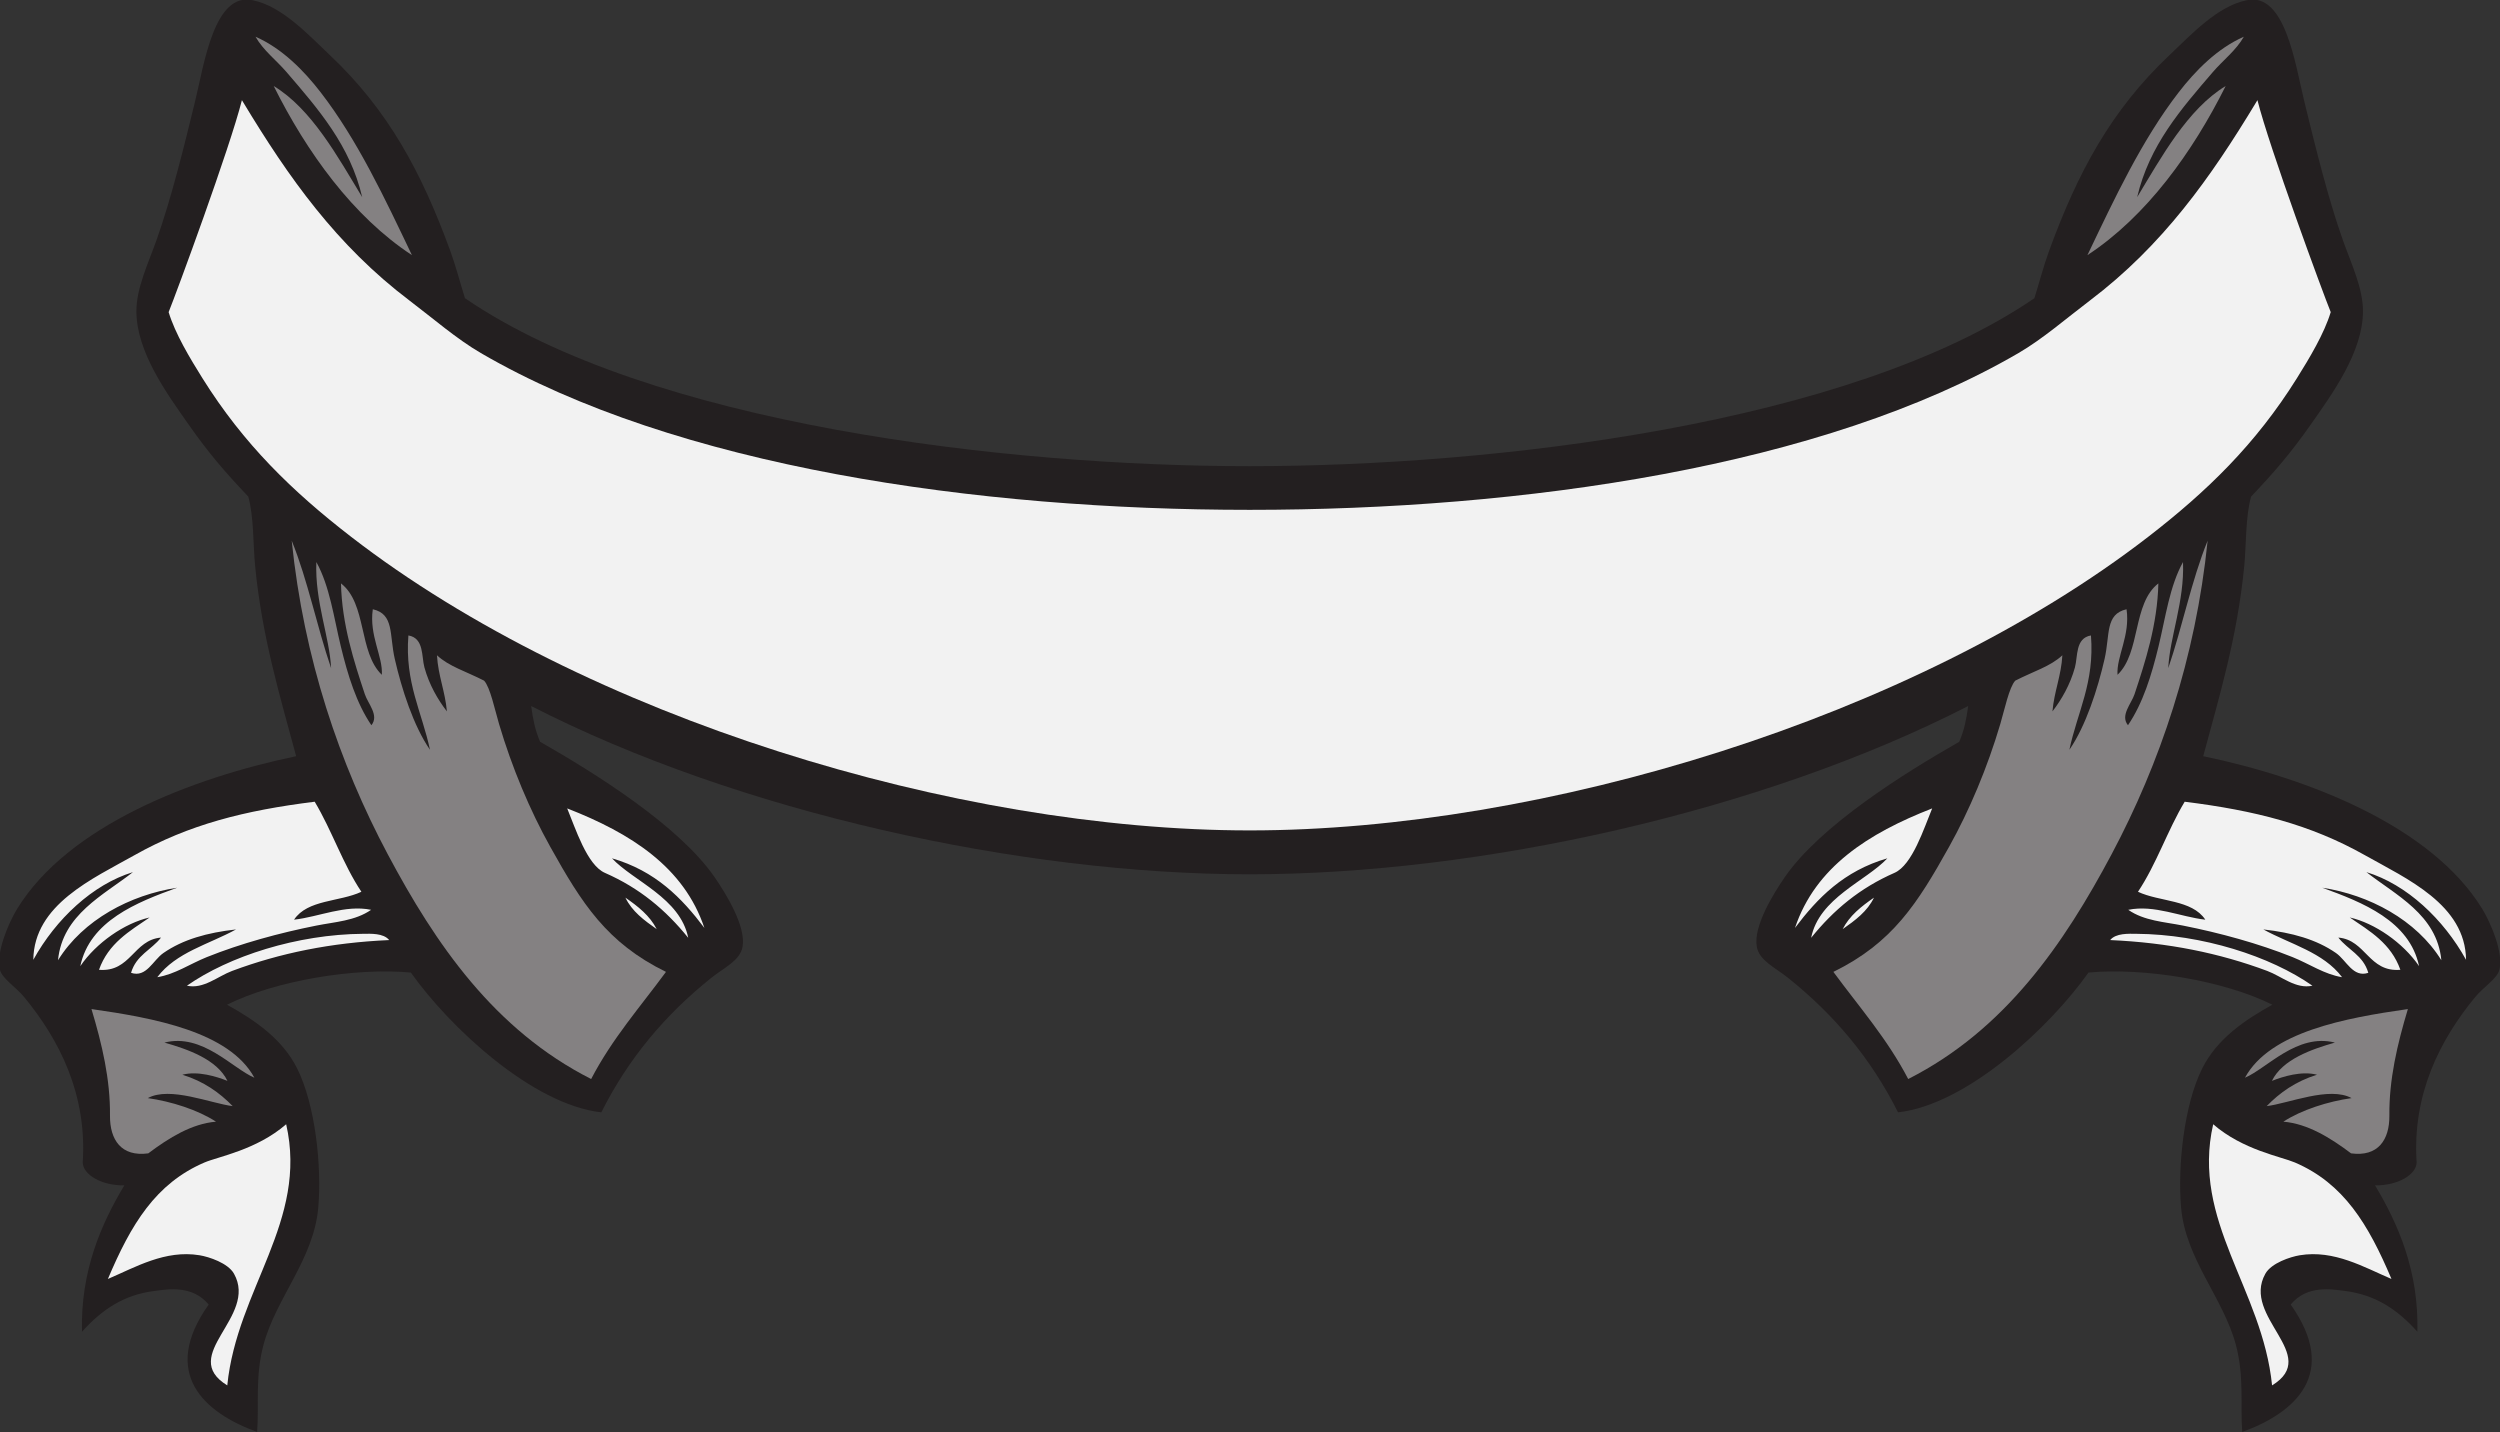 <?xml version="1.0" encoding="UTF-8" standalone="no"?>
<svg
   xmlns:dc="http://purl.org/dc/elements/1.1/"
   xmlns:cc="http://creativecommons.org/ns#"
   xmlns:rdf="http://www.w3.org/1999/02/22-rdf-syntax-ns#"
   xmlns:svg="http://www.w3.org/2000/svg"
   xmlns="http://www.w3.org/2000/svg"
   viewBox="0 0 698.96 400.36"
   height="400.36"
   width="698.96"
   xml:space="preserve"
   id="svg2"
   version="1.1"><rect x="0" y="0" width="698.96" height="400.36" fill="#333333" stroke="none"/><defs
     id="defs6" /><g
     transform="matrix(1.333,0,0,-1.333,0,400.36)"
     id="g10"><g
       transform="scale(0.1)"
       id="g12"><path
         id="path14"
         style="fill:#231f20;fill-opacity:1;fill-rule:evenodd;stroke:none"
         d="m 2621.08,1169.69 c 480.8,0 1073.08,130.49 1507.01,352.93 -3.97,-28.69 -7.97,-49.53 -18.73,-74.96 -115.04,-65.61 -291.78,-175.82 -366.51,-284.73 -22.44,-32.72 -65.86,-102.09 -58.14,-145.2 5.19,-29.136 38.04,-43.199 66.05,-65.621 95.9,-76.816 173.36,-168.359 230.18,-281.699 144.72,16.211 318.63,178.945 399.47,293.184 116.33,10.918 284.06,-16.719 385.61,-67.422 -58.11,-32.246 -116.02,-71.582 -147.09,-133.633 -37.91,-75.762 -51.9,-204.434 -44.34,-291.621 9.39,-108.574 88.87,-189.941 115.04,-288.535 17.66,-66.563 9,-125.547 13.2,-182.383 112.29,40.723 203.63,123.418 101.66,267.305 34.44,41.386 85.45,32.07 113.95,28.476 63.2,-8.008 109.08,-38.027 151.77,-85.488 3.31,127.871 -40.97,227.187 -88.82,306.973 47.01,-0.86 86.85,22.168 87.26,48.164 -9.35,142.285 48.69,256.933 122.97,346.933 17.34,20.996 45.68,38.379 50.55,56.66 9.31,35.057 -17.78,98.557 -36.06,128.337 -106.99,174.16 -365.29,274.24 -585.07,320.04 33.63,125.32 71.64,249.46 86.09,399.35 4.39,45.55 2.38,101.36 14.26,145.05 49.59,52.36 82.97,90.99 125.43,151.56 43.98,62.77 109.47,151.66 109.29,237.85 -0.09,47.98 -24.47,98.89 -41.87,147.74 -31.43,88.18 -58.36,198.16 -81.19,291.74 -19.14,78.4 -40.22,231.22 -122.01,212.04 -60.96,-12.97 -115.43,-72.08 -160.83,-114.97 -122.61,-115.85 -192.42,-245.91 -252.63,-411.05 -11.33,-31.07 -21.25,-68.82 -30.61,-98.69 -387.24,-265.25 -1135.31,-352.35 -1645.89,-352.35 -510.58,0 -1258.65,87.1 -1645.881,352.35 -9.355,29.87 -19.269,67.62 -30.613,98.69 -60.211,165.14 -130.023,295.2 -252.637,411.05 -45.386,42.89 -99.855,102 -160.812,114.97 -81.805,19.18 -102.879,-133.64 -122.016,-212.04 -22.828,-93.58 -49.773,-203.56 -81.187,-291.74 -17.411,-48.85 -41.786,-99.76 -41.883,-147.74 -0.172,-86.19 65.312,-175.08 109.304,-237.85 42.454,-60.57 75.829,-99.2 125.422,-151.56 11.875,-43.69 9.868,-99.5 14.262,-145.05 14.457,-149.89 52.461,-274.03 86.09,-399.35 C 401.348,1371.6 143.047,1271.52 36.051,1097.36 17.77,1067.58 -9.312,1004.08 0,969.023 c 4.859,-18.281 33.207,-35.664 50.543,-56.66 74.277,-90 132.328,-204.648 122.965,-346.933 0.41,-25.996 40.262,-49.024 87.269,-48.164 -47.843,-79.786 -92.129,-179.102 -88.828,-306.973 42.703,47.461 88.571,77.48 151.774,85.488 28.5,3.594 79.523,12.91 113.949,-28.476 C 335.703,123.418 427.055,40.723 539.332,0 c 4.207,56.836 -4.461,115.82 13.207,182.383 26.168,98.594 105.645,179.961 115.039,288.535 7.551,87.187 -6.426,215.859 -44.348,291.621 -31.058,62.051 -88.984,101.387 -147.074,133.633 101.532,50.703 269.278,78.34 385.598,67.422 80.848,-114.239 254.746,-276.973 399.476,-293.184 56.82,113.34 134.27,204.883 230.17,281.699 28.01,22.422 60.86,36.485 66.06,65.621 7.72,43.11 -35.71,112.48 -58.15,145.2 -74.72,108.91 -251.45,219.12 -366.49,284.73 -10.77,25.43 -14.77,46.27 -18.74,74.96 433.91,-222.42 1026.2,-352.93 1507,-352.93 v 0" /><path
         id="path16"
         style="fill:#f2f2f2;fill-opacity:1;fill-rule:evenodd;stroke:none"
         d="m 4425.88,1031.74 c 122.32,-5.41 229.22,-27.35 329.45,-64.728 30.2,-11.25 60.08,-38.692 94.75,-30.977 -88.17,61.719 -231.25,107.875 -369.55,108.845 -15.45,0.12 -42.62,1.72 -54.65,-13.14 z m -3236.25,276.17 c 133.82,-52.19 245.04,-123.09 287.73,-250.7 -47.4,62.93 -102.48,119.47 -193.81,146.03 44.93,-47.95 143.33,-83.22 159.92,-166.78 -47.15,58.54 -102.18,104.44 -174.77,136.25 -37.59,16.47 -61.88,93.83 -79.07,135.2 z M 816.285,1031.74 c -122.324,-5.41 -229.211,-27.35 -329.453,-64.728 -30.191,-11.25 -60.086,-38.692 -94.742,-30.977 88.164,61.719 231.254,107.875 369.551,108.845 15.449,0.12 42.605,1.72 54.644,-13.14 z m -502.512,47.4 c -52.257,-11.8 -111.839,-52.91 -145.351,-102.05 19.996,94.84 117.969,133.67 203.133,164.47 -98.231,-15.02 -197.282,-67.22 -249.871,-152.087 9.254,96.097 96.07,136.637 157.148,184.787 -84.453,-25.78 -161.723,-98.44 -208.961,-183.889 1.375,115.799 124.274,169.919 212.32,219.489 114.043,64.22 230.411,93.69 377.832,112.07 36.075,-60.11 59.192,-130.97 97.957,-188.88 -45.5,-21.43 -113.132,-16.1 -141.246,-58.54 52.289,5.9 107.364,31.88 161.625,20.69 -33.523,-23.27 -75.507,-25.22 -114.898,-33.07 -77.402,-15.41 -158.441,-37.52 -229.789,-66.153 -35.27,-14.141 -66.699,-36.192 -103.77,-42.09 39.379,52.323 108.297,68.943 165.137,100.173 -60.277,-6.7 -111.246,-20.95 -152.371,-49.49 -21.977,-15.254 -35.66,-52.304 -67.789,-41.523 10.691,37.053 42.82,48.183 62.859,73.923 -57.941,-4.92 -63.543,-73.083 -130.121,-67.575 19.68,55.565 64.203,81.115 106.156,109.745 z m 997.937,41.6 c 26.41,-18.26 51.26,-37.81 65.61,-66.05 -26.24,18.4 -51.85,37.32 -65.61,66.05 z m 2618.74,0 c -26.41,-18.26 -51.25,-37.81 -65.61,-66.05 26.25,18.4 51.86,37.32 65.61,66.05 z m 122.09,187.17 c -133.83,-52.19 -245.04,-123.09 -287.74,-250.7 47.41,62.93 102.49,119.47 193.81,146.03 -44.92,-47.95 -143.32,-83.22 -159.92,-166.78 47.15,58.54 102.19,104.44 174.77,136.25 37.59,16.47 61.89,93.83 79.08,135.2 z m 875.86,-228.77 c 52.24,-11.8 111.83,-52.91 145.35,-102.05 -20,94.84 -117.97,133.67 -203.14,164.47 98.24,-15.02 197.28,-67.22 249.88,-152.087 -9.26,96.097 -96.08,136.637 -157.15,184.787 84.45,-25.78 161.72,-98.44 208.95,-183.889 -1.37,115.799 -124.26,169.919 -212.31,219.489 -114.04,64.22 -230.41,93.69 -377.83,112.07 -36.08,-60.11 -59.2,-130.97 -97.97,-188.88 45.51,-21.43 113.14,-16.1 141.25,-58.54 -52.29,5.9 -107.36,31.88 -161.62,20.69 33.51,-23.27 75.51,-25.22 114.9,-33.07 77.4,-15.41 158.44,-37.52 229.79,-66.153 35.27,-14.141 66.7,-36.192 103.77,-42.09 -39.38,52.323 -108.31,68.943 -165.14,100.173 60.27,-6.7 111.25,-20.95 152.36,-49.49 21.97,-15.254 35.67,-52.304 67.8,-41.523 -10.69,37.053 -42.82,48.183 -62.86,73.923 57.93,-4.92 63.54,-73.083 130.12,-67.575 -19.69,55.565 -64.2,81.115 -106.15,109.745 v 0" /><path
         id="path18"
         style="fill:#848182;fill-opacity:1;fill-rule:evenodd;stroke:none"
         d="m 4708.59,743.047 c 46.14,19.473 109.07,93.867 188.66,73.691 -49.11,-14.043 -110.2,-35.254 -132.13,-80.332 23.01,9.121 62.26,21.387 94.59,12.91 -44.96,-13.867 -78.03,-37.558 -105.57,-65.839 45.39,5.468 131.8,42.226 178.05,16.796 -48.95,-6.855 -105.3,-24.726 -143.05,-49.433 50.7,-4.18 98.5,-33.672 142.01,-66.445 56.51,-7.657 80.82,28.261 80.33,79.433 -0.74,75.254 16.35,148.555 38.81,223.223 -131.56,-18.828 -289.14,-47.637 -341.7,-144.004 z m -4175.027,0 c -46.129,19.473 -109.059,93.867 -188.653,73.691 49.117,-14.043 110.195,-35.254 132.145,-80.332 -23.016,9.121 -62.266,21.387 -94.594,12.91 44.965,-13.867 78.031,-37.558 105.566,-65.839 -45.386,5.468 -131.793,42.226 -178.05,16.796 48.949,-6.855 105.3,-24.726 143.043,-49.433 -50.692,-4.18 -98.485,-33.672 -142,-66.445 -56.508,-7.657 -80.829,28.261 -80.332,79.433 0.742,75.254 -16.348,148.555 -38.825,223.223 131.575,-18.828 289.157,-47.637 341.7,-144.004 v 0" /><path
         id="path20"
         style="fill:#f2f2f2;fill-opacity:1;fill-rule:evenodd;stroke:none"
         d="m 4765.47,97.715 c 103.65,63.535 -65.02,143.34 -14.1,234.199 12.58,22.441 52.42,35.488 72.18,38.75 72.17,11.914 134.77,-25.176 192.33,-49.726 -48.44,114.453 -99.94,200.332 -202.7,244.355 -28.47,12.187 -109.22,26.23 -171.23,80.156 -46.36,-203.125 103.23,-345.312 123.52,-547.734 z m -4288.775,0 c -103.648,63.535 65.024,143.34 14.106,234.199 -12.578,22.441 -52.426,35.488 -72.196,38.75 -72.16,11.914 -134.761,-25.176 -192.316,-49.726 48.434,114.453 99.934,200.332 202.691,244.355 28.469,12.187 109.223,26.23 171.231,80.156 C 646.586,442.324 496.992,300.137 476.695,97.715 v 0" /><path
         id="path22"
         style="fill:#848182;fill-opacity:1;fill-rule:evenodd;stroke:none"
         d="m 4547.73,1602.11 c 3.09,65.56 34.26,139.44 30.92,222.48 -28.08,-50.66 -36.6,-116.01 -51.23,-176.48 -14.82,-61.29 -32.75,-119.33 -64.2,-165.75 -16.79,20.49 7.13,45.02 13.81,65.18 22.52,68.05 48.03,146.05 49.94,232.26 -54.63,-42.34 -36.62,-144.78 -85.7,-191.72 -2.48,38.55 26.97,82.24 18.96,137.52 -45.15,-10.25 -34.41,-53.14 -46.05,-104.14 -14.39,-63.03 -39.34,-140.62 -73.85,-190.6 16.58,78.69 53.13,140.86 45.26,239.79 -33.09,-5.61 -27.31,-44.11 -33.62,-67.04 -9.96,-36.31 -28.28,-67.88 -47.17,-92.27 3.66,41.96 18.42,74.73 20.83,117.73 -24.89,-23.4 -60.92,-33.77 -98.77,-53.22 -12.7,-13.32 -22.84,-61.99 -31.37,-90.77 -27.09,-91.62 -64.75,-181.17 -107.42,-257.66 -66.1,-118.47 -118.3,-201.44 -242.72,-262.4 53.73,-73.184 112.81,-139.903 156.92,-224.727 203.43,103.164 326.68,283.577 426.6,471.367 101.23,190.27 176.23,410.8 201.44,657.72 -34,-83.74 -52.77,-180.06 -82.58,-267.27 z m -3853.292,0 c -3.09,65.56 -34.27,139.44 -30.918,222.48 28.085,-50.66 36.593,-116.01 51.222,-176.48 14.828,-61.29 32.754,-119.33 64.203,-165.75 16.797,20.49 -7.129,45.02 -13.808,65.18 -22.532,68.05 -48.028,146.05 -49.949,232.26 54.632,-42.34 36.632,-144.78 85.707,-191.72 2.472,38.55 -26.965,82.24 -18.965,137.52 45.156,-10.25 34.414,-53.14 46.062,-104.14 14.395,-63.03 39.328,-140.62 73.84,-190.6 -16.578,78.69 -53.117,140.86 -45.25,239.79 33.09,-5.61 27.305,-44.11 33.606,-67.04 9.968,-36.31 28.285,-67.88 47.179,-92.27 -3.66,41.96 -18.426,74.73 -20.836,117.73 24.895,-23.4 60.918,-33.77 98.779,-53.22 12.7,-13.32 22.83,-61.99 31.36,-90.77 27.1,-91.62 64.76,-181.17 107.43,-257.66 66.1,-118.47 118.29,-201.44 242.72,-262.4 -53.74,-73.184 -112.83,-139.903 -156.93,-224.727 -203.44,103.164 -326.675,283.577 -426.597,471.367 -101.227,190.27 -176.227,410.8 -201.434,657.72 33.993,-83.74 52.774,-180.06 82.579,-267.27 z M 574.066,2823.04 c 79.762,-48.29 134.625,-148.8 185.602,-233.08 -25.41,108.71 -92.348,185.11 -158.875,262.5 -21.227,24.69 -48.508,45.18 -64.875,73.97 56.324,-24.75 101.949,-71.72 136.695,-116.68 77.578,-100.38 135.157,-223.84 191.352,-341.4 -123.844,81.12 -220.774,216.13 -289.899,354.69 z m 4094.044,0 c -79.77,-48.29 -134.63,-148.8 -185.61,-233.08 25.41,108.71 92.34,185.11 158.87,262.5 21.23,24.69 48.51,45.18 64.88,73.97 -56.33,-24.75 -101.95,-71.72 -136.7,-116.68 -77.58,-100.38 -135.16,-223.84 -191.35,-341.4 123.85,81.12 220.76,216.13 289.91,354.69 v 0" /><path
         id="path24"
         style="fill:#f2f2f2;fill-opacity:1;fill-rule:evenodd;stroke:none"
         d="m 507.402,2793.4 c 0.996,-1.65 1.993,-3.3 2.985,-4.95 94.886,-157.14 195.332,-299.49 348.574,-415.43 48.727,-36.87 98.394,-80.21 149.319,-109.89 410.39,-239.21 1040.35,-329.03 1612.81,-329.03 572.45,0 1202.41,89.82 1612.8,329.03 50.91,29.68 100.58,73.02 149.31,109.89 153.25,115.94 253.69,258.29 348.58,415.43 0.99,1.65 1.99,3.3 2.99,4.95 25.23,-100.17 136.99,-403.4 153.71,-444.58 -13.6,-45.01 -44.44,-96.26 -70.78,-138.41 -86.53,-138.5 -188.52,-237.46 -311.92,-332.81 -491.25,-379.59 -1270.82,-615.86 -1884.69,-615.86 -613.89,0 -1393.46,236.27 -1884.699,615.86 -123.395,95.35 -225.395,194.31 -311.922,332.81 -26.34,42.15 -57.172,93.4 -70.774,138.41 16.703,41.18 128.473,344.41 153.707,444.58 v 0" /></g></g></svg>